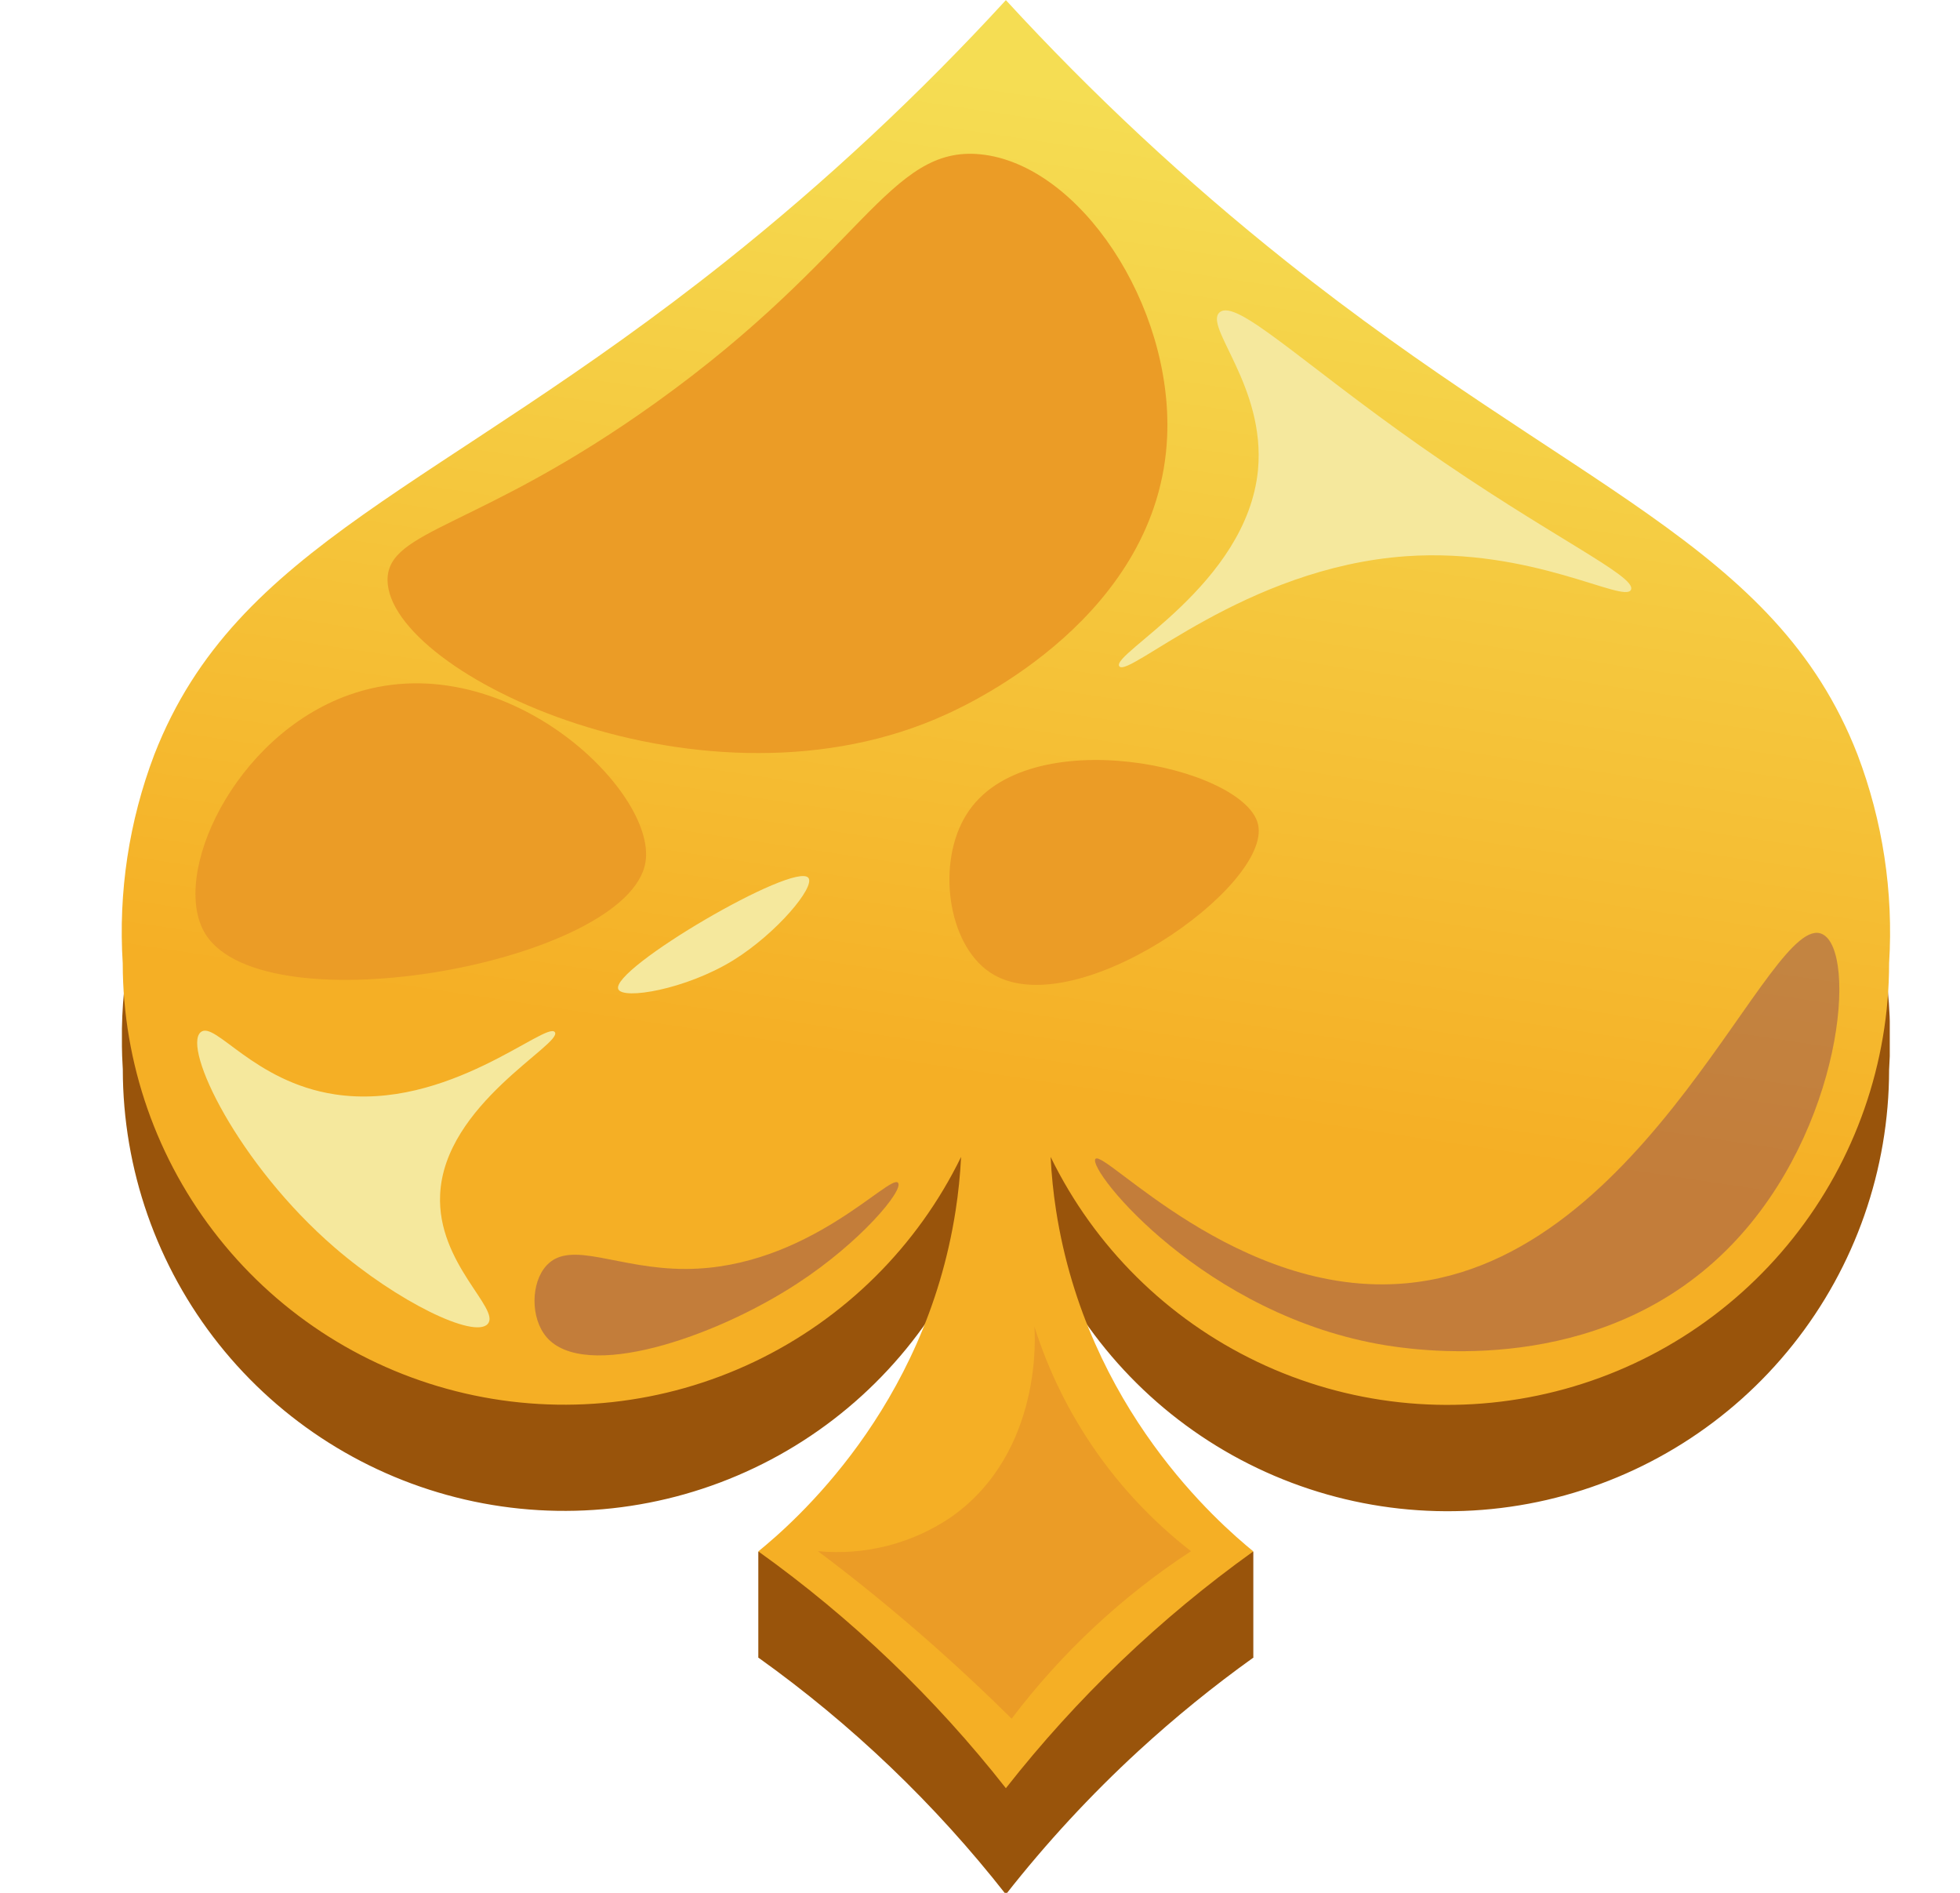 <svg width="29" height="28" viewBox="0 0 29 28" fill="none" xmlns="http://www.w3.org/2000/svg">
<g clip-path="url(#clip0_268_83585)">
<g clip-path="url(#clip1_268_83585)">
<g clip-path="url(#clip2_268_83585)">
<path d="M18.544 22.952H11.22V24.521H18.544V22.952Z" fill="#99540B"/>
<path d="M27.483 12.728C26.267 9.612 23.282 8.82 19.02 5.428C17.544 4.25 16.162 2.961 14.884 1.571C13.607 2.961 12.224 4.25 10.748 5.428C6.487 8.82 3.501 9.612 2.286 12.728C1.911 13.713 1.751 14.767 1.817 15.819C1.818 17.296 2.319 18.728 3.238 19.884C4.157 21.039 5.441 21.849 6.879 22.182C8.318 22.515 9.827 22.35 11.16 21.715C12.493 21.081 13.572 20.013 14.221 18.687C14.207 18.953 14.18 19.217 14.14 19.48C13.685 22.41 11.735 24.102 11.22 24.52C12.602 25.507 13.836 26.687 14.883 28.023C15.479 27.264 16.136 26.553 16.846 25.9C17.384 25.406 17.951 24.945 18.545 24.52C18.031 24.099 16.083 22.405 15.626 19.48C15.586 19.217 15.559 18.953 15.545 18.687C16.193 20.014 17.272 21.083 18.605 21.718C19.938 22.354 21.447 22.52 22.886 22.188C24.325 21.855 25.609 21.046 26.529 19.89C27.449 18.735 27.95 17.302 27.951 15.825C28.018 14.771 27.858 13.715 27.483 12.728Z" fill="#99540B"/>
<path d="M27.482 11.158C26.267 8.043 23.281 7.249 19.02 3.857C17.543 2.681 16.16 1.392 14.883 0.002C13.606 1.393 12.223 2.683 10.746 3.86C6.485 7.251 3.5 8.045 2.284 11.16C1.909 12.145 1.749 13.199 1.816 14.251C1.817 15.727 2.318 17.16 3.238 18.315C4.157 19.471 5.441 20.28 6.88 20.612C8.319 20.944 9.828 20.779 11.161 20.144C12.494 19.509 13.572 18.441 14.22 17.114C14.207 17.38 14.18 17.645 14.139 17.909C13.685 20.839 11.735 22.53 11.22 22.949C12.601 23.937 13.834 25.116 14.883 26.452C15.931 25.117 17.164 23.937 18.544 22.949C18.031 22.529 16.083 20.839 15.626 17.909C15.585 17.645 15.558 17.38 15.545 17.114C16.193 18.442 17.271 19.51 18.605 20.146C19.938 20.782 21.448 20.947 22.887 20.614C24.327 20.282 25.611 19.471 26.53 18.315C27.45 17.159 27.951 15.726 27.951 14.248C28.017 13.197 27.857 12.143 27.482 11.158Z" fill="url(#paint0_linear_268_83585)"/>
<path d="M24.132 8.723C24.04 8.937 22.671 8.098 20.806 8.228C18.422 8.394 16.692 10.041 16.561 9.856C16.43 9.671 18.446 8.651 18.613 6.954C18.73 5.714 17.801 4.823 18.047 4.619C18.293 4.415 19.244 5.355 21.018 6.6C22.923 7.936 24.219 8.521 24.132 8.723Z" fill="#F5E89D"/>
<path d="M8.21 15.269C8.328 15.445 6.57 16.335 6.512 17.674C6.465 18.689 7.417 19.366 7.215 19.586C7.014 19.806 5.879 19.255 4.951 18.454C3.523 17.221 2.696 15.502 2.969 15.269C3.178 15.091 3.751 16.004 4.951 16.188C6.62 16.444 8.09 15.091 8.21 15.269Z" fill="#F5E89D"/>
<g style="mix-blend-mode:multiply" opacity="0.4">
<path d="M26.963 13.818C27.485 14.069 27.268 16.712 25.619 18.417C23.816 20.282 21.275 20.023 20.524 19.904C17.828 19.475 16.091 17.312 16.207 17.145C16.323 16.977 18.317 19.211 20.806 18.983C24.401 18.657 26.193 13.444 26.963 13.818Z" fill="#78335B"/>
</g>
<path d="M18.613 12.191C18.831 13.101 15.87 15.198 14.65 14.386C14.015 13.964 13.855 12.756 14.299 12.05C15.175 10.636 18.408 11.337 18.613 12.191Z" fill="#EB9C26"/>
<path d="M14.509 2.283C15.973 2.432 17.354 4.51 17.269 6.459C17.152 9.11 14.367 10.399 14.014 10.561C10.454 12.202 5.74 9.975 5.734 8.579C5.734 7.827 7.09 7.828 9.697 5.961C12.757 3.772 13.152 2.146 14.509 2.283Z" fill="#EB9C26"/>
<path d="M9.55 12.756C9.728 11.702 7.424 9.475 5.163 10.28C3.458 10.887 2.507 12.96 3.04 13.818C3.924 15.225 9.307 14.227 9.55 12.756Z" fill="#EB9C26"/>
<path d="M11.961 12.986C12.065 13.12 11.492 13.807 10.846 14.207C10.143 14.638 9.215 14.793 9.148 14.632C9.025 14.335 11.763 12.734 11.961 12.986Z" fill="#F5E89D"/>
<g style="mix-blend-mode:multiply" opacity="0.4">
<path d="M13.288 17.497C13.372 17.606 12.738 18.372 11.802 18.983C10.569 19.791 8.65 20.436 8.087 19.78C7.845 19.497 7.853 18.972 8.087 18.719C8.445 18.332 9.142 18.777 10.157 18.771C11.956 18.762 13.174 17.349 13.288 17.497Z" fill="#78335B"/>
</g>
<path d="M17.622 22.946C16.601 23.613 15.704 24.452 14.968 25.424C14.617 25.075 14.24 24.721 13.836 24.362C13.243 23.837 12.664 23.366 12.102 22.946C12.803 23.013 13.504 22.832 14.084 22.434C15.439 21.47 15.313 19.712 15.304 19.621C15.721 20.939 16.529 22.099 17.622 22.946Z" fill="#EB9C26"/>
</g>
</g>
</g>
<defs>
<linearGradient id="paint0_linear_268_83585" x1="16.758" y1="1.491" x2="14.567" y2="16.026" gradientUnits="userSpaceOnUse">
<stop stop-color="#F5DD53"/>
<stop offset="1" stop-color="#F5AF25"/>
</linearGradient>
<clipPath id="clip0_268_83585">
<rect width="28" height="28" fill="white" transform="translate(0.929)"/>
</clipPath>
<clipPath id="clip1_268_83585">
<rect width="28.024" height="28.024" fill="white" transform="translate(0.929)"/>
</clipPath>
<clipPath id="clip2_268_83585">
<rect width="26.157" height="28.024" fill="white" transform="translate(1.804 6.10352e-05)"/>
</clipPath>
</defs>
</svg>
